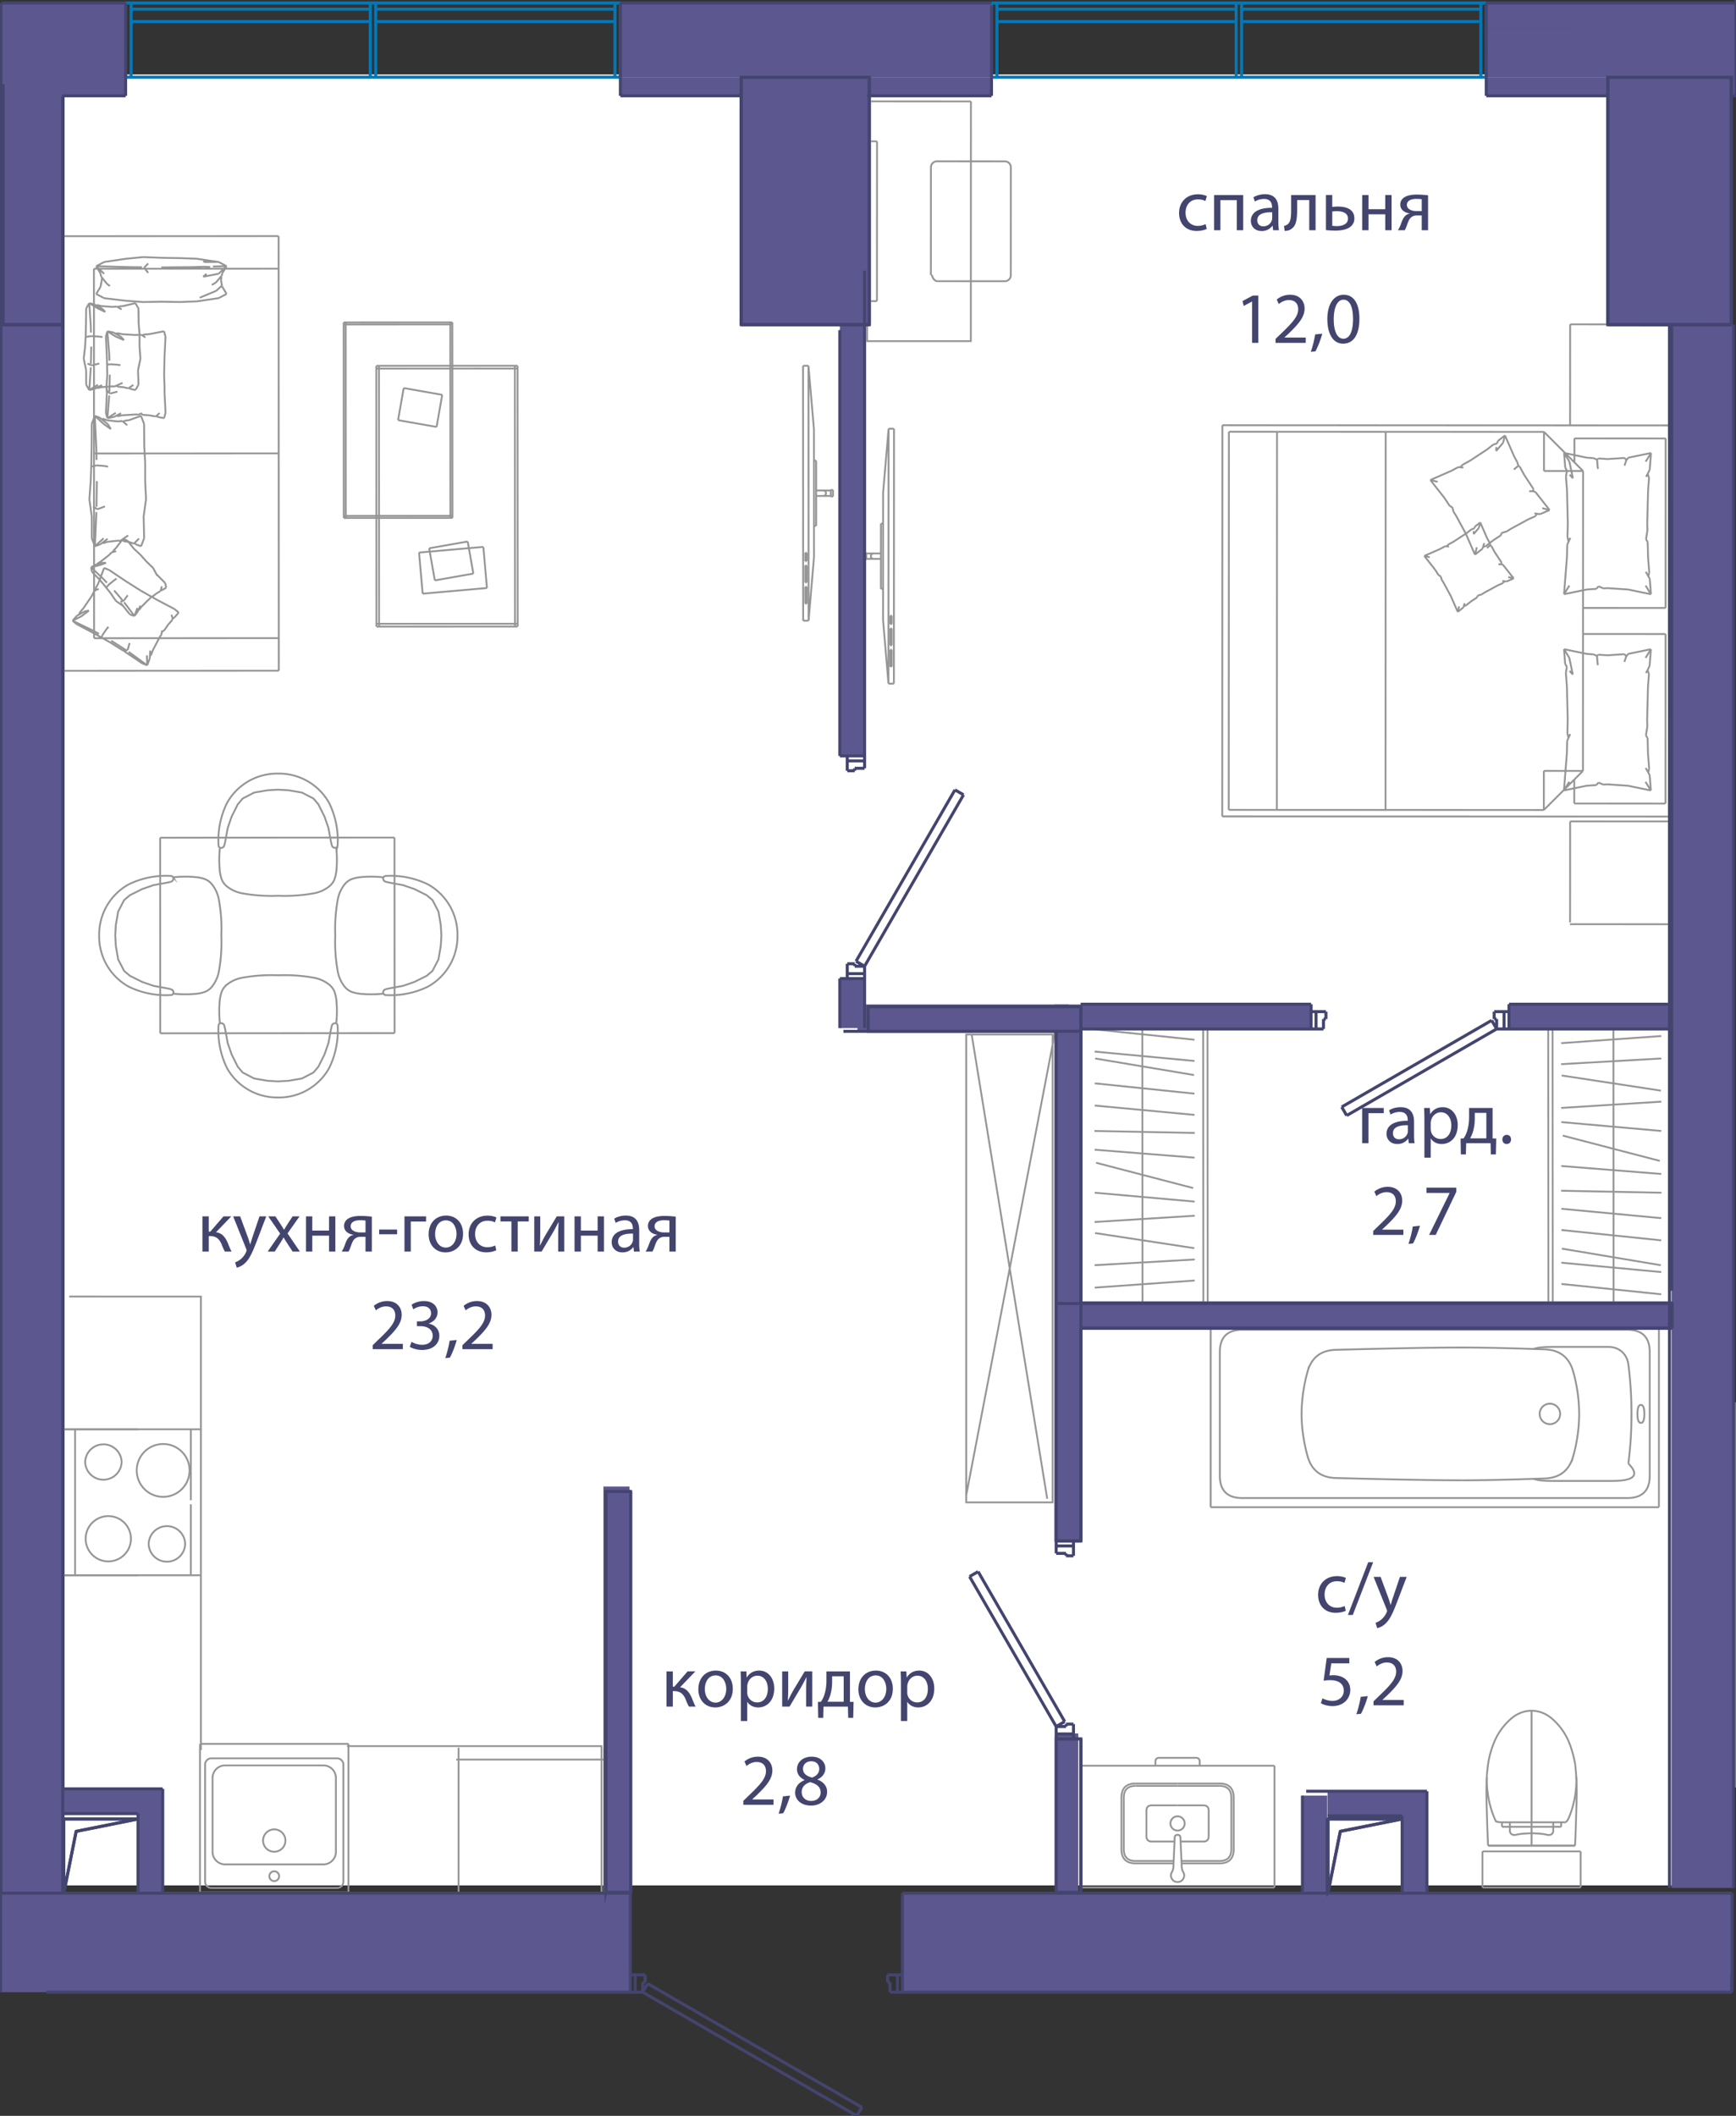 <svg version="1.1" xmlns="http://www.w3.org/2000/svg" xmlns:xlink="http://www.w3.org/1999/xlink" viewBox="0.086 0 143.056 174.346"><rect x="0.086" y="0" width="143.056" height="174.346" fill="#333333" stroke="none"/><path fill-rule="evenodd" clip-rule="evenodd" fill="#FFF" d="M5.398 6.14H137.92v149.217H5.398z"></path><path fill="none" stroke="#969595" stroke-width=".15" stroke-miterlimit="10" d="M4.119 124.487v-15.275m0 1.416v6.222m0 0v6.223m0-9.637v1.337m0 5.49v-1.337m0 5.561v-.21m0 0v-14.854m0 0v-.21m0-.001v15.275m0 12.449v-12.449M3.27 91.42V79.184m0 0V91.42m0 0V79.184m.36 11.297c0 .287.231.518.518.518M3.63 80.122v10.36m.518-10.878a.518.518 0 0 0-.518.518m.193-26.526v12.027m139.232 81.663v-31.732m-.755 34.335v-36.937m0 0h.212m-20.262 42.575h4.045m-4.045-2.975v2.975m0-2.975h4.045m4.045 2.975h-4.045m4.045-2.975v2.975m0-2.975h-4.045m-3.689-6.066c-.057.982-.024 1.905.005 2.828.029.924.053 1.848.102 2.771m0 0h7.164m0 0c.05-.923.073-1.847.102-2.77.029-.924.062-1.847 0-2.914m-7.369-.126c.087-.864.121-1.058.16-1.25.078-.391.175-.776.387-1.33m0 .001a5.191 5.191 0 0 1 1.417-2.048m0 0c1.036-.914 2.408-.914 3.443 0m0 0a5.191 5.191 0 0 1 1.418 2.048m0 0a9.29 9.29 0 0 1 .46 1.715"></path><path fill="none" stroke="#969595" stroke-width=".15" stroke-miterlimit="10" d="M129.894 145.41c.087.865.095 1.1.093 1.334a7.933 7.933 0 0 1-.093 1.145 7.878 7.878 0 0 1-.517 1.87c-.052.121-.107.24-.266.396m0 0h-.377m0 0h-.65m-.001 0h-3.575m0 0h-.65m-.001 0c-.125 0-.25 0-.496-.075m0 0a6.621 6.621 0 0 1-.113-.244 7.804 7.804 0 0 1-.555-2.024 8.296 8.296 0 0 1-.082-1.537m1.246 4.251v-.371m.651.371h-.65m.65-.371v.37m-.651-.37h.651m4.226.371v-.371m-.651.371h.651m-.651-.371v.37m.651-.37h-.65m-1.788.905c.162 0 .324.01.487.02.225.015.452.03.67.078.065.014.128.032.195.04.08.01.166.005.24-.03a.351.351 0 0 0 .195-.34v-.302m-3.575 0v.301a.351.351 0 0 0 .196.34c.074.036.159.04.24.03.066-.007.13-.025.194-.039.219-.049.446-.063.67-.077.164-.01.325-.02.488-.02m0-.535h-1.788m3.575 0h-1.787m3.581 1.559h-7.164m3.582-4.64v-.05m0 3.629v-3.579m0 3.631v-.052m0 0v.052m0-.806v.754m0-10.081v.443m0-.296v-.147m0 8.664v-8.518m0 8.867v.402m0-9.118v8.717m0-8.912v.196m0-.146v-.05m0 7.717v-7.667m0 8.181v-.514m0 .845v-.331m0 1.059v-.728m0 1.62v.109m0-1.938v1.829m0-1.939v.11m0 1.407v-1.517m0 1.939v-.422m0 .531v-.11m0 .859v-10.884m0-.001v-.202m0 0v5.287m0 0v5.601m0 0v.199m0-3.549v-2.006m.149-35.376c.554-.172 1.007-.172 2.168-.172h4.018m0 0c.87 0 1.524.572 1.64 1.433m0 0a30.49 30.49 0 0 1 .256 4.09m0 .001a30.49 30.49 0 0 1-.255 4.09m-.001 0c1.467 1.466-.77 1.433-1.64 1.433m0 0h-4.018c-1.16 0-1.614 0-2.168-.172m-19.099-5.351c0 1.111.161 2.261.482 3.45m0 0c.319 1.177 1.087 1.787 2.306 1.83m0 0c4.792.127 8.257.19 10.394.19"></path><path fill="none" stroke="#969595" stroke-width=".15" stroke-miterlimit="10" d="M120.527 121.977c1.705 0 3.99-.05 6.856-.152m0 0c1.244-.044 2.029-.667 2.354-1.87m0 .001a13.2 13.2 0 0 0 .482-3.45m0 0a13.2 13.2 0 0 0-.482-3.45m0-.001c-.325-1.202-1.11-1.824-2.354-1.869m0 0c-2.865-.101-5.15-.152-6.856-.152m0 0c-2.137 0-5.602.064-10.394.191m0 0c-1.219.043-1.987.653-2.306 1.83m0 0a13.2 13.2 0 0 0-.482 3.45m19.618.001a.844.844 0 1 1 1.688 0 .844.844 0 0 1-1.688 0zm-26.356-5.085c0-1.231.616-1.847 1.848-1.847m0 0h31.731m0 0c1.232 0 1.848.616 1.848 1.847m0 0v10.169m0 0c0 1.232-.616 1.847-1.848 1.847m0 0h-31.731m0 0c-1.232 0-1.848-.615-1.848-1.847m0 0v-10.169m-.755 12.772v-15.375m36.938 15.375H99.851m36.939-15.375v15.375m-36.938-15.375h36.937m-1.483 6.946c-.189 0-.283.247-.283.742m0 0c0 .494.094.741.283.741m0 0c.19 0 .284-.247.284-.741m0 0c0-.495-.095-.742-.284-.742m1.484 7.004v-6.262m0 0v-6.263m0 9.698v-1.345m0-5.526v1.346m0-5.598v.213m0-.001v14.95m0 0v.213m0 0v-15.375M97.123 146.96h3.453m0 0c.782 0 1.173.391 1.173 1.173m0 0v4.234m0 0c0 .782-.391 1.173-1.173 1.173m0 0h-3.123m-.33-6.384h3.453"></path><path fill="none" stroke="#969595" stroke-width=".15" stroke-miterlimit="10" d="M100.576 147.156c.651 0 .977.326.977.977m0 0v4.234m0 0c0 .652-.326.978-.977.978m0 0h-3.132m-.321-4.585h2.116m0 0c.3 0 .45.15.45.45m0 0v2.081m0 0c0 .3-.15.45-.45.45m0-.001h-1.865m-.251-4.78h-3.452m-.001 0c-.781 0-1.172.391-1.172 1.173m0 0v4.234m0 0c0 .782.391 1.173 1.173 1.173m-.001 0h3.124m-.134.713c.074-.122.116-.288.125-.5m0 0 .101-2.324m0 .001c0-.159.08-.238.237-.238m0 0c.158 0 .237.08.237.237m0 .001.102 2.323m0 0c.01.212.05.378.125.5m0 0c.11.18.112.363.009.547m0 0a.508.508 0 0 1-.473.276m0 0a.508.508 0 0 1-.472-.276m0 0a.508.508 0 0 1 .009-.547m.463-7.097h-3.452"></path><path fill="none" stroke="#969595" stroke-width=".15" stroke-miterlimit="10" d="M93.67 147.156c-.65 0-.977.326-.977.977m0 0v4.234m0 0c0 .652.326.978.978.978m-.001 0h3.132m-.265-3.095a.586.586 0 1 1 1.173 0 .586.586 0 0 1-1.173 0zm.586-1.49h-2.115m0 0c-.3 0-.45.15-.45.45m0 0v2.081m0 0c0 .3.15.45.45.45m0-.001h1.865m2.074-6.575c0-.215-.107-.322-.321-.322m0 0h-3.005m-.001 0c-.214 0-.32.107-.32.322m0 0v.33m0 0h3.647m0 0v-.33m6.163.33v10.032m-15.973-10.032h15.972m-15.972 10.032v-10.032m15.973 10.032H89.136m-51.26-11.517v12.666m12-12.666v12.521m.131-11.543H37.68m11.974 11.995v-13.106H28.681m.121-.184v12.236m0 0v-12.236m-12.235 12.236h12.235m0 0H16.567m12.235 0v-12.236m0 0v12.236m-12.235-12.236v12.236m0 0h12.235m0 0v-12.236m0 0H16.567m6.118 8.889a.921.921 0 1 0 0-1.843.921.921 0 0 0 0 1.843zm0 2.418a.403.403 0 1 0 0-.806.403.403 0 0 0 0 .807zm-5.698.05v-9.647m.518 10.166a.518.518 0 0 1-.518-.518m10.877.518h-10.36m10.878-.519a.518.518 0 0 1-.518.519m.518-10.166v9.648m-.518-10.166c.286 0 .518.232.518.518m-10.877-.518h10.36m-10.878.518c0-.286.232-.518.518-.518m.097 7.705v-6.086m1.036 7.122a1.036 1.036 0 0 1-1.036-1.036m9.129 1.036h-8.093m9.129-1.036c0 .572-.464 1.036-1.036 1.036m1.036-7.122v6.086m-1.036-7.122c.572 0 1.036.464 1.036 1.036m-9.129-1.036h8.093m-9.129 1.036c0-.572.464-1.036 1.036-1.036m-1.998-1.263v-37.37H5.79M16.64 129.8H6.274m-.001 0v-12.028m0 0h10.368m-.829 12.028H5.236m10.576 0v-5.848m0-.332v-5.848m0 0H5.236"></path><path fill="none" stroke="#969595" stroke-width=".15" stroke-miterlimit="10" d="M10.11 120.478a1.504 1.504 0 0 0-3.007 0 1.504 1.504 0 0 0 3.006 0m5.599.684a2.177 2.177 0 1 0-4.354 0 2.177 2.177 0 0 0 4.354 0m-4.832 5.63a1.865 1.865 0 1 0-3.732 0 1.865 1.865 0 1 0 3.732 0m4.469.425a1.504 1.504 0 0 0-3.007 0 1.504 1.504 0 0 0 3.007 0m-3.888-9.445h-6.22M5.236 129.8h6.221m68.252-44.557h7.119v38.55h-7.12zm.444-.027 6.23 38.282m-6.674-.294 7.341-38.282M23.06 55.267l-.016-35.813m0 0-17.906.008m0 0 .015 35.813m0 0 17.907-.008m-.002-2.686-15.22.007M23.045 22.14l-15.22.006m.013 30.442-.013-30.442M23.052 37.36l-15.22.007m6.982 13.108-.367.42m.026-.705.34.285m-1.425 1.811-.139.204m.678-.999-.309.455m-.576-2.511 1.431.754m-2.762-1.504 1.331.75m.208 3.055-.56 1.07m-.261.694-.214.568m0 0-.022-.818m.497-.444-.156.414m-.319.848-1.525-1.109m-2.71-5.25.21-.4m0-.001.476-1.262m0 0 .413.165m1.341.903-1.341-.903m-3.012 4.182.354-.406m.377.038-.73.368m.567-.652.319-.365m0 0 .678-.998m.611 3.1-.477-.267m0 0-1.699-.818m4.379 2.41-1.193-.76m-.393-.953.161-.197m-.161.197-.336.491m-1.726-1.556.616-.468m.218-1.179.224-.43M6.42 50.741l.633-.354m0 0 .06-.019m.301-.058-.361.077m-.441.247.023-.139m1.59-1.955-.186.052m-.183.11.183-.11m3.224-.192.141.108m-.984-.64.843.533m.077.058.037.014m0 0 .334.212m.718 5.569.036-.648m.988-1.651-.065.33m.902-1.21-.363.416m.377-.573-.092-.264m.092.264-.014.157m.008-.092.149-.088m-2.645 3.762.413.165m.227-.806.092-.042m-.732.683-1.342-.903m-.224-.142-1.066-.675m1.29.817-.174-.133m.319-.069-.23.084m-4.308-2.489.34.285m.001 0 1.431.755m.656.369.675.38m-.778-.437-.553-.312m2.397 1.425.138.024M8.47 52.498l.025.058m.029-.221-.054.163m-.078.001.09.027m-.502-4.063-.019.176m5.474 3.406.183-.1m-2.853 1.038-.16.57m4.209-3.078-.367.42m.026-.705.34.285m-1.425 1.811-.139.204m.678-.999-.309.455m-.576-2.511 1.431.754m-2.762-1.504 1.331.75m.208 3.055-.56 1.07m-.261.694-.214.568m0 0-.022-.818m.497-.444-.156.414m-.319.848-1.525-1.109m-2.71-5.25.21-.4m0-.001.476-1.262m0 0 .413.165m1.341.903-1.341-.903m-3.012 4.182.354-.406m.377.038-.73.368m.567-.652.319-.365m0 0 .678-.998m.611 3.1-.477-.267m0 0-1.699-.818m4.379 2.41-1.193-.76m-.393-.953.161-.197m-.161.197-.336.491m-1.726-1.556.616-.468m.218-1.179.224-.43M6.42 50.741l.633-.354m0 0 .06-.019m.301-.058-.361.077m-.441.247.023-.139m1.59-1.955-.186.052m-.183.11.183-.11m3.224-.192.141.108m-.984-.64.843.533m.077.058.037.014m0 0 .334.212m.718 5.569.036-.648m.988-1.651-.065.33m.902-1.21-.363.416m.377-.573-.092-.264m.092.264-.014.157m.008-.092.149-.088m-2.645 3.762.413.165m.227-.806.092-.042m-.732.683-1.342-.903m-.224-.142-1.066-.675m1.29.817-.174-.133m.319-.069-.23.084m-4.308-2.489.34.285m.001 0 1.431.755m.656.369.675.38m-.778-.437-.553-.312m2.397 1.425.138.024M8.47 52.498l.025.058m.029-.221-.054.163m-.078.001.09.027m-.502-4.063-.019.176m5.474 3.406.183-.1m-2.853 1.038-.16.57m7.492-31.968-1.27-.06m.001 0 .18.079m-8.337 2.967-.658-.346m2.457.558 1.419.105m0 0 1.496-.028m-2.915-.077-1.799-.212m-.195-1.491-.104.544m0 0-.359.6m10.086.343-1.799.267m0 0-1.418.052m3.875-.666-.658.347m-3.217.319-1.497-.026m5.372-.64-.36-.6m-.017-.092-.48.438m-6.113-1.947-.958-.008m0-.001-2.817-.075m0 0 .659.627m-.216.41.021.108m-.464-1.145.36.6m-.001.001.049.25m10.336-.856-1.123.032m.465.596.658-.627m-1.805.049-1.012.029m.001 0-2.556.023m4.496 1.246.484-.572m0 0 .033-.175m0 0 .359-.6m-2.213 2.601 1.357-.566m.48-.438-.087-.452m-.751.406.337-.204m.219-.72-1.27.246m0 0 .28-.24m.3-.557-.457-.026m-4.651.502-.342-.427m-3.049 1.341.234.172m-.723-.782.489.61m9.435.163.054.06m-7.929-2.298-1.799.267m3.217-.404-1.418.137m-1.799.267-.658.346m5.372-.692-1.497-.058m-3.432 1.787.06-.066m10.241-.976-.659-.345m-3.217-.317 1.419.051m-2.915-.076 1.496.025m1.419.052 1.798.265m.243 1.249-.047.242m.047-.242-.045-.047m-1.187-1.197-.28-.065m1.269.06-.99.005m-5.149.466.34-.343m4.81-.123-.1.014m1.089-.019-1.27-.06m.001 0 .18.079m-8.337 2.967-.658-.346m2.457.558 1.419.105m0 0 1.496-.028m-2.915-.077-1.799-.212m-.195-1.491-.104.544m0 0-.359.6m10.086.343-1.799.267m0 0-1.418.052m3.875-.666-.658.347m-3.217.319-1.497-.026m5.372-.64-.36-.6m-.017-.092-.48.438m-6.113-1.947-.958-.008m0-.001-2.817-.075m0 0 .659.627m-.216.41.021.108m-.464-1.145.36.6m-.001.001.049.25m10.336-.856-1.123.032m.465.596.658-.627m-1.805.049-1.012.029m.001 0-2.556.023m4.496 1.246.484-.572m0 0 .033-.175m0 0 .359-.6m-2.213 2.601 1.357-.566m.48-.438-.087-.452m-.751.406.337-.204m.219-.72-1.27.246m0 0 .28-.24m.3-.557-.457-.026m-4.651.502-.342-.427m-3.049 1.341.234.172m-.723-.782.489.61m9.435.163.054.06m-7.929-2.298-1.799.267m3.217-.404-1.418.137m-1.799.267-.658.346m5.372-.692-1.497-.058m-3.432 1.787.06-.066m10.241-.976-.659-.345m-3.217-.317 1.419.051m-2.915-.076 1.496.025m1.419.052 1.798.265m.243 1.249-.047.242m.047-.242-.045-.047m-1.187-1.197-.28-.065m1.269.06-.99.005m-5.149.466.34-.343m4.81-.123-.1.014M11.71 45.01l-.413-.148m.666-.51-.253.659m-1.718-.442-.185-.021m2.115-1.995.041 1.799m-1.251.3-.412-.048m1.622-2.051.199-1.418m-.073-1.497.073 1.497m-2.314 3.413-.904.105m-.549.197-.448.162m0 0 .72-.659m.277.3-.328.118m-.669.241.126-2.817m3.928-7.27.013 1.799m-1.605-2.059.34-.039m0 0 .997-.36m0 .001.254.658m.089 4.713v-1.493m-.075-1.421.075 1.42m-4.147-3.876.398.143m.323.515-.72-.658m.638.23.358.129m0 0 .905.104m-1.761 3.173-.013-.82m.001.001-.13-2.817m.138 7.492.03-2.12m.663-1.239.26.055m-.26-.055-.648-.055m.539-3.42.602.433m.579-.629.364-.041m0 0 .405.35m-2.273-.628.673.54m.252.408-.252-.407m-.5-.402.068-.052M8.354 44.85l.6-.452m1.038.171.657-.45m.471.68-.408-.147m.515.044.316-.322m-.316.322-.106.103m.042-.041.134.104m-3.65-2.307.004 1.799m0 0 .255.658m.615-.288.054.047M7.45 41.137l.112-1.497m-.112 1.497.197 1.418m.455-.593-.344-.232m.143-7.462-.254.659m-.012 1.798.012-1.798m-.032 3.217.02-1.419m-.02 1.419-.053 1.496m.112-1.183.083-.055m.326-.056-.326.056m2.611-3.737-.13.086m-.105 9.721.167.132M8.732 41.73l-.63.232m3.608 3.048-.413-.148m.666-.51-.253.659m-1.718-.442-.185-.021m2.115-1.995.041 1.799m-1.251.3-.412-.048m1.622-2.051.199-1.418m-.073-1.497.073 1.497m-2.314 3.413-.904.105m-.549.197-.448.162m0 0 .72-.659m.277.3-.328.118m-.669.241.126-2.817m3.928-7.27.013 1.799m-1.605-2.059.34-.039m0 0 .997-.36m0 .001.254.658m.089 4.713v-1.493m-.075-1.421.075 1.42m-4.147-3.876.398.143m.323.515-.72-.658m.638.23.358.129m0 0 .905.104m-1.761 3.173-.013-.82m.001.001-.13-2.817m.138 7.492.03-2.12m.663-1.239.26.055m-.26-.055-.648-.055m.539-3.42.602.433m.579-.629.364-.041m0 0 .405.35m-2.273-.628.673.54m.252.408-.252-.407m-.5-.402.068-.052M8.354 44.85l.6-.452m1.038.171.657-.45m.471.68-.408-.147m.515.044.316-.322m-.316.322-.106.103m.042-.041.134.104m-3.65-2.307.004 1.799m0 0 .255.658m.615-.288.054.047M7.45 41.137l.112-1.497m-.112 1.497.197 1.418m.455-.593-.344-.232m.143-7.462-.254.659m-.012 1.798.012-1.798m-.032 3.217.02-1.419m-.02 1.419-.053 1.496m.112-1.183.083-.055m.326-.056-.326.056m2.611-3.737-.13.086m-.105 9.721.167.132M8.732 41.73l-.63.232m3.144-9.822-.413-.098m.667-.34-.254.439m-1.717-.294-.185-.014m2.116-1.33.04 1.199m-1.251.2-.412-.032m1.623-1.367.198-.946m-.072-.997.072.997m-2.314 2.276-.905.07m-.549.132-.448.107m0 0 .72-.439m.278.2-.328.078m-.67.161.127-1.877m3.928-4.848.014 1.2m-1.605-1.373.34-.026m0 0 .997-.24m0 0 .254.439m.089 3.143v-.996m-.076-.948.076.948M7.44 24.98l.397.095m.323.343-.72-.438m.638.153.358.086m0 0 .905.069M7.58 27.404l-.013-.546m0 0L7.44 24.98m.135 4.995.03-1.414m.664-.826.26.037m-.26-.037-.648-.037m.539-2.28.602.289m.579-.419.364-.028m0 0 .405.233m-2.273-.418.673.36m.252.272-.252-.271m-.5-.268.068-.035m-.188 6.902.601-.302m1.038.114.657-.3m.471.453-.408-.098m.515.029.315-.215m-.315.215-.107.069m.043-.027.133.069m-3.649-1.537.004 1.199m0 0 .254.438m.616-.192.054.031m-1.126-2.422.114-.998m-.114.998.198.946m.456-.396-.345-.155m.145-4.974-.255.439m-.012 1.199.012-1.2m-.033 2.146.02-.946m-.02.946-.052.997m.112-.789.082-.037m.326-.037-.326.037m2.612-2.491-.13.057m-.106 6.481.167.088M8.27 29.954l-.63.155m3.606 2.031-.413-.098m.667-.34-.254.439m-1.717-.294-.185-.014m2.116-1.33.04 1.199m-1.251.2-.412-.032m1.623-1.367.198-.946m-.072-.997.072.997m-2.314 2.276-.905.07m-.549.132-.448.107m0 0 .72-.439m.278.2-.328.078m-.67.161.127-1.877m3.928-4.848.014 1.2m-1.605-1.373.34-.026m0 0 .997-.24m0 0 .254.439m.089 3.143v-.996m-.076-.948.076.948M7.44 24.98l.397.095m.323.343-.72-.438m.638.153.358.086m0 0 .905.069M7.58 27.404l-.013-.546m0 0L7.44 24.98m.135 4.995.03-1.414m.664-.826.26.037m-.26-.037-.648-.037m.539-2.28.602.289m.579-.419.364-.028m0 0 .405.233m-2.273-.418.673.36m.252.272-.252-.271m-.5-.268.068-.035m-.188 6.902.601-.302m1.038.114.657-.3m.471.453-.408-.098m.515.029.315-.215m-.315.215-.107.069m.043-.027.133.069m-3.649-1.537.004 1.199m0 0 .254.438m.616-.192.054.031m-1.126-2.422.114-.998m-.114.998.198.946m.456-.396-.345-.155m.145-4.974-.255.439m-.012 1.199.012-1.2m-.033 2.146.02-.946m-.02.946-.052.997m.112-.789.082-.037m.326-.037-.326.037m2.612-2.491-.13.057m-.106 6.481.167.088M8.27 29.954l-.63.155m5.966 4.349-.507-.1m.628-.339-.121.439m-2.109-.294-.227-.014m1.11.069-.505-.032m1.772-1.784.08 1.616m-.083-2.145-.034-.998m.037 1.527-.003-.53M11.27 34.15l-1.111.07m-.674.132-.55.108m-.001 0 .694-.44m.531.2-.403.078m-.822.162.156-1.878m2.871-5.021.417-.026m0 0 1.225-.24m0 0 .122.439m-.08 1.616.08-1.616m-4.794-.437.489.095m.206.344-.695-.44m.785.154.44.086m0 0 1.111.069M9.103 29.72l-.015-.545m0 0-.157-1.878m.166 4.995.037-1.414m.626-.826.252.037m-.252-.037-.606-.037m.472-2.279.68.288m.961-.419.446-.028m-2.293-.185.636.36m0 .001.044.041m.206.23-.25-.271m-.451-.256.11-.047m2.346.36-.174-.133m-.174-.1.174.1m1.735 2.669-.004.176m.027-1.172-.023.996m-.003.132v.003m.001-.001-.01.396m-4.125 3.476.578-.302m1.727 0-.293.114m1.385.152-.501-.097m.632.029.217-.215m-.217.215-.13.068m.07-.036.146.079m-4.287-.339.122.44m.748-.211.074.05m-.829-3.421-.069.998m-.046 2.144.08-1.615m0 0-.034-.53m.318.551-.232-.155m-.013-4.974-.121.439m0 0 .08 1.615m.02.738-.002.015m0 0 .019.774m-.021-.892-.016-.635m.008 2.789-.04-.264m.04.264.046.131m-.034-2.182.033-.036m.211-.038-.21.038m-.038-.067.003.103m3.052-2.528-.153.07m-.109 6.454.176.102M9.76 32.27l-.584.156m4.43 2.032-.507-.1m.628-.339-.121.439m-2.109-.294-.227-.014m1.11.069-.505-.032m1.772-1.784.08 1.616m-.083-2.145-.034-.998m.037 1.527-.003-.53M11.27 34.15l-1.111.07m-.674.132-.55.108m-.001 0 .694-.44m.531.2-.403.078m-.822.162.156-1.878m2.871-5.021.417-.026m0 0 1.225-.24m0 0 .122.439m-.08 1.616.08-1.616m-4.794-.437.489.095m.206.344-.695-.44m.785.154.44.086m0 0 1.111.069M9.103 29.72l-.015-.545m0 0-.157-1.878m.166 4.995.037-1.414m.626-.826.252.037m-.252-.037-.606-.037m.472-2.279.68.288m.961-.419.446-.028m-2.293-.185.636.36m0 .001.044.041m.206.23-.25-.271m-.451-.256.11-.047m2.346.36-.174-.133m-.174-.1.174.1m1.735 2.669-.004.176m.027-1.172-.023.996m-.003.132v.003m.001-.001-.01.396m-4.125 3.476.578-.302m1.727 0-.293.114m1.385.152-.501-.097m.632.029.217-.215m-.217.215-.13.068m.07-.036.146.079m-4.287-.339.122.44m.748-.211.074.05m-.829-3.421-.069.998m-.046 2.144.08-1.615m0 0-.034-.53m.318.551-.232-.155m-.013-4.974-.121.439m0 0 .08 1.615m.02.738-.002.015m0 0 .019.774m-.021-.892-.016-.635m.008 2.789-.04-.264m.04.264.046.131m-.034-2.182.033-.036m.211-.038-.21.038m-.038-.067.003.103m3.052-2.528-.153.07m-.109 6.454.176.102M9.76 32.27l-.584.156m4.604 16-.333.197m.258-.572.075.375m-1.328.887-.134.105m.657-.516-.3.235m.298-1.831.732.745m-.663-.613-.342-.646m-.543-.518.543.518m-.382 2.626-.588.593m-.312.41-.254.335m0 0 .246-.66m.32-.086-.186.246m-.38.5-.85-1.13m.256-5.094.567.7m-1.717.15.22-.223m0 .001.567-.746m0 0 .363.118m1.587 1.742-.496-.558m-.524-.485.524.485M7.59 46.745l.322-.19m.363.021-.684.169m.516-.305.29-.172m-.001 0 .657-.515m-.157 2.264-.281-.299m0 0-1.024-.973m2.583 2.715-.684-.81m.015-.842.186-.13m-.186.13-.434.348m-.796-1.58.548-.199m.23-.624.236-.239m0 0 .371-.096m-1.748 1.137.612-.184m.299.006-.299-.006m-.449.135.032-.067m3.311 3.982.238-.514m.904-.804-.108.21m.853-.606-.33.195m.369-.298.082-.29m-.082.29-.04.103m.017-.044.126-.04M10.8 50.639l.364.117m.324-.486.056-.014m-1.904-.737-.426-.623m1.586 1.743-.76-.945m-.4-.175.583.403m.062-.426-.283.097M7.59 46.745l.075.374m.63.643-.63-.643m1.084 1.189-.454-.546m.454.546.465.588m-.346-.484.027-.062m.176-.194-.176.194m.525-2.968-.059.114m3.156 3.689.159-.048m-2.065-.087-.326.446m3.495-1.07-.333.197m.258-.572.075.375m-1.328.887-.134.105m.657-.516-.3.235m.298-1.831.732.745m-.663-.613-.342-.646m-.543-.518.543.518m-.382 2.626-.588.593m-.312.41-.254.335m0 0 .246-.66m.32-.086-.186.246m-.38.5-.85-1.13m.256-5.094.567.7m-1.717.15.22-.223m0 .001.567-.746m0 0 .363.118m1.587 1.742-.496-.558m-.524-.485.524.485M7.59 46.745l.322-.19m.363.021-.684.169m.516-.305.29-.172m-.001 0 .657-.515m-.157 2.264-.281-.299m0 0-1.024-.973m2.583 2.715-.684-.81m.015-.842.186-.13m-.186.13-.434.348m-.796-1.58.548-.199m.23-.624.236-.239m0 0 .371-.096m-1.748 1.137.612-.184m.299.006-.299-.006m-.449.135.032-.067m3.311 3.982.238-.514m.904-.804-.108.21m.853-.606-.33.195m.369-.298.082-.29m-.082.29-.04.103m.017-.044.126-.04M10.8 50.639l.364.117m.324-.486.056-.014m-1.904-.737-.426-.623m1.586 1.743-.76-.945m-.4-.175.583.403m.062-.426-.283.097M7.59 46.745l.075.374m.63.643-.63-.643m1.084 1.189-.454-.546m.454.546.465.588m-.346-.484.027-.062m.176-.194-.176.194m.525-2.968-.059.114m3.156 3.689.159-.048m-2.065-.087-.326.446m32.231-19.127h.218m-.209 21.028h.218m-.009-21.258.01 21.488m-.228-21.258v-.23m.009 21.258v.23m.209-21.488-11.639.005m0 0v.23m.009 21.027v.23m0 .001h.218m11.203-.005h.218m-.227-21.258.01 21.028m-11.204.235 11.203-.005m-.009-21.258-11.203.005m0 0v-.23m-.209 21.257-.009-21.027m.227 21.027v.23m11.203-.234-11.203.004m-.009-21.027.01 21.027m-.01-21.027h-.218m.009 21.027h.218m5.871-24.669h.168M37.2 42.503h.168M37.36 26.56l.008 16.116m-.175-15.944v-.172m.007 15.943v.173m.16-16.116-8.953.004m0 0v.172m.007 15.771v.172m0 .001h.168m8.618-.004h.168m-.175-15.944.007 15.771m-8.618.177 8.618-.004m-.007-15.944-8.618.004m0 0v-.173m-.161 15.944-.007-15.77m.175 15.77v.172m8.618-.176-8.618.004m-.007-15.771.007 15.77m-.007-15.77h-.168m.007 15.771h.168m6.329 6.359.057-.005m-.052.058-.298-3.39m0 .001 5.298-.466m0 0 .298 3.389m0 0-5.298.466m.996-1.135.033-.006m-.026.048-.468-2.645m0-.001 3.174-.56m0 0 .468 2.645m0 0-3.174.56m.151-12.688-.035-.006m.027.047.465-2.645m0 0-3.174-.559m0 0-.465 2.646m0 0 3.174.558m31.098 2.778.003 5.372m0 0h.179m0 0-.002-5.372m0 0h-.18m.18 2.462.001.448m0 0 1.209-.001m0 0v-.448m0 0h-1.21m1.21-.044v.537m0 0h.179m0 0v-.537m-.001 0h-.179M66.262 30.14l.009 21.005m0 0h.448m0 0 .445-5.252m0 0-.004-10.502m0-.001-.45-5.25m0 0h-.448m.188 19.604-.001-1.4m0 0h.112m-.001 0 .001 1.4m0 0h-.112m0-1.75v-1.4m-.001 0h.112m0 0v1.4m0 0h-.111m-.001-1.75v-.7m0-.001h.111m.001 0v.7m0 .001h-.112m.262-16.104.009 21.005m1.226-10.28a.224.224 0 0 0 0-.447m4.913 2.726-.002 5.372m0 0h-.18m.001 0 .002-5.372m.001 0h.178m-.18 2.462v.447m0 0h-1.209m.001 0v-.448m0 0h1.208m-1.208-.045v.538m0 0h-.18m0 0v-.538m0 0h.18m2.287-10.233-.01 21.006m.001 0H73.3m0 0-.445-5.252m0-.001.004-10.502m.001 0 .45-5.25m0-.001h.447m-.187 19.605v-1.4m0 0h-.112m0 0v1.4m-.001 0h.112m.001-1.75v-1.4m0-.001h-.111m0 0v1.4m-.001.001h.112m0-1.751.001-.7m0 0h-.112m.001 0-.001.7m0 0h.112m-.261-16.104-.01 21.006m-1.227-10.28a.224.224 0 0 1 0-.448m58.462 6.636-.004 11.281m6.809-11.278-6.805-.003m6.799 13.97.006-13.967m-7.527 13.964 7.52.003m-7.519-1.973v1.97m.716-2.686-.716.716m.727-25.427-.005 11.281m-.711-11.997.716.716m-.715-2.686v1.97m7.521-1.967-7.521-.003m7.514 13.97.007-13.967m-6.811 13.964 6.805.003m-35.993 1.059-.007 15.58m0-.001 25.965.011m0 0 3.225-3.222m-.001 0 .006-12.355m-3.23 15.577.001-3.223m3.223.001-3.223-.001m3.229-12.354.005-12.356m0 0-3.222-3.224m.001 0-25.965-.011m0 0-.007 15.578m25.972-15.567-.002 3.223m3.223.001-3.223-.001m-26.5-3.772-.014 32.232m0 0 37.604.016m.014-32.232-37.604-.016m28.65.012.006-8.325m0 0 8.954.004m-8.96 49.278.006-8.325m0 0 8.954.003m-.006-32.631-8.954-.004m-7.837 10.65.616-.484m-.464-.118-.152.602m2.624-1.912.292-.191m-1.427.933.65-.424m-3.711-1.639.814 1.498m0 0 .758 1.735m2.916-2.103 1.497-.814m.956-.418.78-.34m0 0-.603-.152m-1.133.91.57-.25m1.166-.508-1.17-1.49m-6.357-2.047-.562.306m-.001 0-1.734.758m0 0 .602.151m1.315 2.48.186.284m-2.103-2.915 1.17 1.489m-.001-.001.43.659m4.549-5.822-.594.466m.442.136.152-.602m-.954.749-.535.42m0 0-1.426.934m3.934.112-.26-.48m-.001-.001-.758-1.734m2.347 4.416-.775-1.184m.934 1.427-.194-.066m-1.449-1.898-.125.117m.125-.117.24-.187m0 0-.084-.293m-1.171-1.613-.578.682m-2.185.819-.602.327m.086.22-.42-.039m3.121-1.328.021-.328m.059-.291-.304.085m-2.563 1.681-.157.198m3.08-2.162-.056.198m-3.695 5.246.114.396m-.317-.484.203.088m6.968.548.272.03m-.467-.072.195.042m-.113.199.113-.2m-2.917 1.587.445-.133m-.485.318.04-.185m-1.3 1.089.61-.48m-.873.686.056-.162m0 0 .088-.303m-.088.303.207-.044m3.941-4.717-.035.177m-1.101-2.026.361.665m-.469-.724.108.06m.791 2.031.31-.006m-4.785 5.23.616-.484m-.464-.118-.152.602m2.624-1.912.292-.191m-1.427.933.65-.424m-3.711-1.639.814 1.498m0 0 .758 1.735m2.916-2.103 1.497-.814m.956-.418.78-.34m0 0-.603-.152m-1.133.91.57-.25m1.166-.508-1.17-1.49m-6.357-2.047-.562.306m-.001 0-1.734.758m0 0 .602.151m1.315 2.48.186.284m-2.103-2.915 1.17 1.489m-.001-.001.43.659m4.549-5.822-.594.466m.442.136.152-.602m-.954.749-.535.42m0 0-1.426.934m3.934.112-.26-.48m-.001-.001-.758-1.734m2.347 4.416-.775-1.184m.934 1.427-.194-.066m-1.449-1.898-.125.117m.125-.117.24-.187m0 0-.084-.293m-1.171-1.613-.578.682m-2.185.819-.602.327m.086.22-.42-.039m3.121-1.328.021-.328m.059-.291-.304.085m-2.563 1.681-.157.198m3.08-2.162-.056.198m-3.695 5.246.114.396m-.317-.484.203.088m6.968.548.272.03m-.467-.072.195.042m-.113.199.113-.2m-2.917 1.587.445-.133m-.485.318.04-.185m-1.3 1.089.61-.48m-.873.686.056-.162m0 0 .088-.303m-.088.303.207-.044m3.941-4.717-.035.177m-1.101-2.026.361.665m-.469-.724.108.06m.791 2.031.31-.006m-6.206 9.946.462-.363m-.348-.089-.114.452m1.968-1.435.219-.143m-1.07.701.487-.319m-2.784-1.229.611 1.124m0 0 .569 1.3m2.187-1.577 1.123-.61m.716-.313.585-.256m0 .001-.452-.114m-.849.682.427-.187m.874-.381-.877-1.118m-4.768-1.535-.421.23m0-.001-1.301.569m0 0 .451.113m.986 1.86.14.213m-1.577-2.186.876 1.116m0 0 .324.494m3.411-4.367-.446.35m.332.102.114-.452m-.715.562-.402.315m0 0-1.07.7m2.951.085-.196-.36m0 0-.568-1.302m1.76 3.312-.581-.887m.7 1.069-.146-.049m-1.086-1.423-.094.087m.094-.087.18-.141m0 0-.063-.22m-.878-1.209-.434.511m-1.639.614-.451.246m.064.165-.315-.03m2.341-.995.016-.246m.044-.218-.228.063m-1.922 1.26-.118.15m2.311-1.622-.043.149m-2.771 3.933.085.298m-.237-.363.152.066m5.226.411.204.023m-.35-.055.146.032m-.085.148.085-.148m-2.187 1.189.333-.1m-.364.239.03-.139m-.974.817.457-.36m-.655.515.042-.122m0 0 .066-.227m-.066.227.155-.033m2.956-3.538-.027.133m-.825-1.519.271.499m-.352-.544.08.045m.594 1.523.232-.004m-3.588 3.923.462-.363m-.348-.089-.114.452m1.968-1.435.219-.143m-1.07.701.487-.319m-2.784-1.229.611 1.124m0 0 .569 1.3m2.187-1.577 1.123-.61m.716-.313.585-.256m0 .001-.452-.114m-.849.682.427-.187m.874-.381-.877-1.118m-4.768-1.535-.421.23m0-.001-1.301.569m0 0 .451.113m.986 1.86.14.213m-1.577-2.186.876 1.116m0 0 .324.494m3.411-4.367-.446.35m.332.102.114-.452m-.715.562-.402.315m0 0-1.07.7m2.951.085-.196-.36m0 0-.568-1.302m1.76 3.312-.581-.887m.7 1.069-.146-.049m-1.086-1.423-.094.087m.094-.087.18-.141m0 0-.063-.22m-.878-1.209-.434.511m-1.639.614-.451.246m.064.165-.315-.03m2.341-.995.016-.246m.044-.218-.228.063m-1.922 1.26-.118.15m2.311-1.622-.043.149m-2.771 3.933.085.298m-.237-.363.152.066m5.226.411.204.023m-.35-.055.146.032m-.085.148.085-.148m-2.187 1.189.333-.1m-.364.239.03-.139m-.974.817.457-.36m-.655.515.042-.122m0 0 .066-.227m-.066.227.155-.033m2.956-3.538-.027.133m-.825-1.519.271.499m-.352-.544.08.045m.594 1.523.232-.004m12.334 2.472-.098-1.263m-.34.549.438.714m-.292-5.255-.014-.565m.068 2.768-.03-1.26m-3.313 3.808 1.704.114m0 0 1.877.39m-.306-5.82.07-2.768m.134-1.68.107-1.371m0 0-.439.713m.198 2.338.08-1.003m.161-2.048-1.878.388m-5.022 7.158-.027 1.039m0-.001-.24 3.052m0 0 .439-.713m2.803.235.34-.023m-3.582.501 1.878-.388m0 0 .786-.052m-2.659-11.199.095 1.217m.343-.504-.438-.713m.152 1.955.086 1.096m0 0 .068 2.768m2.117-5.393-.546-.037m0 0-1.877-.39m4.995.411-1.414.093m1.704-.112-.157.216m-2.373.437.036.272m-.036-.272-.037-.49m0-.001-.295-.127m-1.985.287.288 1.376m-.42 3.73-.028 1.112m.233.064-.249.554m.464-5.46-.27-.304m-.22-.325-.084.495m.126 4.976.089.384m-.272-6.098.141.243m2.602 9.529.399.172m-.578.038.18-.21m4.049-9.261.166-.354m-.302.591.136-.237m.113.323-.113-.323m-.137 5.391.114-.731m.023.943-.137-.212m.266 2.721-.098-1.25m.14 1.789-.11-.212m-.001 0-.214-.376m.214.376.069-.327m-2.022-9.43.133.197m-2.303-.154.756.05m-.863.05.107-.1m2.149.591.154-.437m2.029 11.035-.098-1.263m-.34.549.438.714m-.292-5.255-.014-.565m.068 2.768-.03-1.26m-3.313 3.808 1.704.114m0 0 1.877.39m-.306-5.82.07-2.768m.134-1.68.107-1.371m0 0-.439.713m.198 2.338.08-1.003m.161-2.048-1.878.388m-5.022 7.158-.027 1.039m0-.001-.24 3.052m0 0 .439-.713m2.803.235.34-.023m-3.582.501 1.878-.388m0 0 .786-.052m-2.659-11.199.095 1.217m.343-.504-.438-.713m.152 1.955.086 1.096m0 0 .068 2.768m2.117-5.393-.546-.037m0 0-1.877-.39m4.995.411-1.414.093m1.704-.112-.157.216m-2.373.437.036.272m-.036-.272-.037-.49m0-.001-.295-.127m-1.985.287.288 1.376m-.42 3.73-.028 1.112m.233.064-.249.554m.464-5.46-.27-.304m-.22-.325-.084.495m.126 4.976.089.384m-.272-6.098.141.243m2.602 9.529.399.172m-.578.038.18-.21m4.049-9.261.166-.354m-.302.591.136-.237m.113.323-.113-.323m-.137 5.391.114-.731m.023.943-.137-.212m.266 2.721-.098-1.25m.14 1.789-.11-.212m-.001 0-.214-.376m.214.376.069-.327m-2.022-9.43.133.197m-2.303-.154.756.05m-.863.05.107-.1m2.149.591.154-.437m2.022 27.204-.098-1.263m-.34.549.438.714m-.292-5.254-.014-.566m.068 2.768-.03-1.26m-3.313 3.808 1.704.114m0 0 1.877.39m-.306-5.82.07-2.768m.133-1.68.108-1.372m0 0-.439.713m.199 2.339.079-1.003m.161-2.049-1.878.388m-5.022 7.158-.026 1.04m0 0-.241 3.05m0 0 .44-.713m2.802.235.34-.022m-3.582.5 1.878-.388m-.001 0 .787-.052m-2.659-11.199.095 1.217m.343-.503-.438-.714m.152 1.955.086 1.097m0 0 .068 2.768m2.118-5.393-.547-.037m0 0-1.877-.39m4.995.411-1.414.093m1.703-.113-.156.217m-2.373.437.036.272m-.036-.272-.037-.491m0 0-.294-.127m-1.986.287.288 1.375m-.42 3.731-.028 1.112m.233.064-.249.554m.464-5.461-.27-.303m-.22-.325-.084.494m.126 4.977.09.384m-.273-6.099.141.244m2.602 9.528.399.172m-.578.038.18-.21m4.049-9.26.166-.354m-.302.591.136-.237m.113.323-.113-.323m-.137 5.39.114-.73m.023.942-.137-.212m.266 2.722-.098-1.25m.14 1.788-.11-.212m-.001 0-.214-.375m.214.375.069-.326m-2.022-9.43.133.197m-2.303-.155.756.05m-.863.051.107-.1m2.149.591.154-.437m2.029 11.035-.098-1.263m-.34.549.438.714m-.292-5.254-.014-.566m.068 2.768-.03-1.26m-3.313 3.808 1.704.114m0 0 1.877.39m-.306-5.82.07-2.768m.133-1.68.108-1.372m0 0-.439.713m.199 2.339.079-1.003m.161-2.049-1.878.388m-5.022 7.158-.026 1.04m0 0-.241 3.05m0 0 .44-.713m2.802.235.34-.022m-3.582.5 1.878-.388m-.001 0 .787-.052m-2.659-11.199.095 1.217m.343-.503-.438-.714m.152 1.955.086 1.097m0 0 .068 2.768m2.118-5.393-.547-.037m0 0-1.877-.39m4.995.411-1.414.093m1.703-.113-.156.217m-2.373.437.036.272m-.036-.272-.037-.491m0 0-.294-.127m-1.986.287.288 1.375m-.42 3.731-.028 1.112m.233.064-.249.554m.464-5.461-.27-.303m-.22-.325-.084.494m.126 4.977.09.384m-.273-6.099.141.244m2.602 9.528.399.172m-.578.038.18-.21m4.049-9.26.166-.354m-.302.591.136-.237m.113.323-.113-.323m-.137 5.39.114-.73m.023.942-.137-.212m.266 2.722-.098-1.25m.14 1.788-.11-.212m-.001 0-.214-.375m.214.375.069-.326m-2.022-9.43.133.197m-2.303-.155.756.05m-.863.051.107-.1m2.149.591.154-.437m4.312 22.057-8.954-.004m-15.182-40.571-.013 31.158m0 0-8.954-.004m0 0 .014-31.158m0 0 8.953.004M77.29 23.17l5.597.002m.494-.494.004-8.888m-.493-.494-5.597-.003m-.494.494-.004 8.888m6.584.003a.494.494 0 0 1-.494.494m.005-9.876c.272 0 .493.22.493.494m-6.584-.003c0-.273.221-.494.494-.494m-.005 9.877c-.192-.035-.377-.272-.411-.53m3.216-14.284-8.23-.003"></path><path fill="none" stroke="#969595" stroke-width=".15" stroke-miterlimit="10" d="m80.095 8.356-.008 19.753H71.54V8.353m.318 16.46h.494m.006-13.168h-.494m.488 13.168.006-13.168m-.006 13.168.006-13.168m0 0h-.494m-.006 13.168h.494m27.778 83.672-.522.005m0 0-.004-8.953M88.847 82.89l10.744-.005m.017 25.605-10.744.005m10.727-25.61.017 25.605m-.375-25.605.017 25.605m-5.031-25.603.017 25.606m4.247-19.91-8.154-1.366m8.19 2.899-8.224-.851m8.229 2.603-8.232-.773m8.191-6.957-8.154-1.366m8.19 2.9-8.224-.852m8.229 2.603-8.232-.773m8.25 6.704-8.267-.164m8.255 2.2-8.242-.656m8.122 3.161-8-2.084m8.119 3.199-8.236-.732m8.244 1.898-8.252.517m8.214 2.155-8.174-1.246m8.215 2.179-8.254.47m8.251 1.262-8.247.587m9.301-23.215-10.744.004m38.297.095.523-.006m0 0 .003 8.954m10.757 16.647-10.744.005m-.016-25.606 10.744-.004m-10.728 25.61-.016-25.606m.375 25.606-.017-25.606m5.03 25.603-.016-25.605m-4.248 19.91 8.155 1.366m-8.191-2.9 8.225.852m-8.23-2.603 8.233.773m-8.192 6.956 8.155 1.366m-8.191-2.899 8.225.851m-8.23-2.603 8.233.773m-8.25-6.703 8.266.164m-8.255-2.201 8.242.656m-8.122-3.161 8.001 2.084m-8.119-3.198 8.236.731m-8.245-1.897 8.252-.518m-8.214-2.155 8.174 1.247m-8.215-2.18 8.255-.469m-8.252-1.262 8.247-.588m-9.301 23.216 10.744-.005M14.345 72.275a.39.39 0 0 0 .01.016m-.01-.016a.652.652 0 0 0-.012-.02m0 0a.11.11 0 0 0-.023-.027m0 0a.235.235 0 0 0-.086-.041m0 0a.48.48 0 0 0-.106-.012m0 0a6.964 6.964 0 0 0-3.446.707m0 0a4.725 4.725 0 0 0-2.414 4.204m0 0v.002m0 0a4.725 4.725 0 0 0 2.417 4.202m0 0a6.963 6.963 0 0 0 3.447.704m0 0a.474.474 0 0 0 .107-.012m0 0a.235.235 0 0 0 .085-.042m0 0a.114.114 0 0 0 .023-.027m0 0 .012-.02m.011-.015a.332.332 0 0 0-.01.016m.01-.016c.59.064 1.185.071 1.776.02m0 .001c.296-.018.587-.078.865-.18M17 81.72a1.43 1.43 0 0 0 .565-.435m0 0a2.81 2.81 0 0 0 .549-1.195m0 0c.184-.99.254-2 .211-3.007m0 0v-.001m0 0a13.359 13.359 0 0 0-.214-3.007m0 0a2.81 2.81 0 0 0-.55-1.195m.001 0a1.438 1.438 0 0 0-.565-.433m0 0a3.042 3.042 0 0 0-.865-.179m0 0a9.216 9.216 0 0 0-1.777.023m-.206.373-.363.079-1.043.19-.942.326-1.012.506-.476.404-.491.948-.19 1.1-.05.869m4.571 4.419-.364-.079-1.042-.19-.942-.325-1.013-.504-.477-.403-.491-.948-.191-1.1-.051-.869m4.571 4.418.105.045.082.077.043.12-.002.078-.022.052"></path><path fill="none" stroke="#969595" stroke-width=".15" stroke-miterlimit="10" d="m14.149 72.664.105-.045.083-.078.042-.12-.002-.078-.022-.052m17.34-.016a.388.388 0 0 1-.01.016m.01-.016a.652.652 0 0 1 .012-.02m0 0a.11.11 0 0 1 .024-.027m0 0a.235.235 0 0 1 .085-.041m0 0a.48.48 0 0 1 .107-.012m0 0a6.964 6.964 0 0 1 3.446.707m0 0a4.725 4.725 0 0 1 2.414 4.204m0 0v.002m0 0a4.725 4.725 0 0 1-2.418 4.202m0 0a6.963 6.963 0 0 1-3.446.704m0 0a.474.474 0 0 1-.107-.012m0 0a.235.235 0 0 1-.085-.042m0 0a.114.114 0 0 1-.024-.027m0 0a1.053 1.053 0 0 1-.012-.02m-.01-.015a.33.33 0 0 1 .01.016m-.01-.016a9.208 9.208 0 0 1-1.777.02m0 .001a3.042 3.042 0 0 1-.864-.18m0 .001a1.439 1.439 0 0 1-.565-.435m0 0a2.81 2.81 0 0 1-.548-1.195m0 0c-.184-.99-.255-2-.212-3.007m0 0v-.001m0 0c-.042-1.007.03-2.016.214-3.007m.001 0a2.81 2.81 0 0 1 .549-1.195m0 0c.149-.19.343-.338.565-.433m0 0a3.01 3.01 0 0 1 .864-.179m0 0a9.216 9.216 0 0 1 1.777.023m.207.373.363.079 1.043.19.941.326 1.012.506.477.404.49.948.19 1.1.05.869m-4.57 4.419.363-.079 1.043-.19.942-.325 1.013-.504.476-.403.492-.948.19-1.1.052-.869m-4.571 4.418-.106.045-.082.077-.042.12.002.078.021.052m.211-9.213-.106-.045-.082-.078-.042-.12.002-.078.022-.052M27.81 84.343a.384.384 0 0 1-.016-.01m.016.01a.654.654 0 0 1 .02.012m0 0a.11.11 0 0 1 .027.024m0 0c.02.025.033.054.041.085m0 0a.48.48 0 0 1 .013.107m-.001-.001a6.964 6.964 0 0 1-.706 3.447m0 0a4.725 4.725 0 0 1-4.205 2.414M23 90.43h-.002m0 0a4.725 4.725 0 0 1-4.203-2.417m0 0a6.963 6.963 0 0 1-.704-3.446m0 0c0-.036.005-.072.013-.107m0 0a.236.236 0 0 1 .041-.085m0 0a.114.114 0 0 1 .027-.024m0 0a1.02 1.02 0 0 1 .02-.012m.016-.01a.335.335 0 0 1-.016.01m.016-.01a9.208 9.208 0 0 1-.021-1.777m0 0a3.01 3.01 0 0 1 .179-.864m0 0c.095-.222.244-.416.434-.565m0 0a2.81 2.81 0 0 1 1.195-.548m0 0c.991-.184 2-.255 3.007-.212m0 0h.002m0 0c1.007-.042 2.015.03 3.006.214m0 0a2.81 2.81 0 0 1 1.195.55m0 0c.19.149.339.343.434.565m0 0c.1.278.16.569.178.864m0 0c.05.592.042 1.187-.023 1.777m-.373.207-.079.363-.19 1.042-.326.942-.506 1.012-.403.477-.948.49-1.1.19-.87.05m-4.419-4.57.08.363.189 1.043.325.942.505 1.013.403.476.948.492 1.099.19.87.052m-4.419-4.571-.044-.106-.078-.082-.12-.043-.078.002-.052.022m9.213.211.045-.106.078-.082.12-.043.078.002.052.022m.016-14.503a.384.384 0 0 0-.016.01m.016-.01a.654.654 0 0 0 .02-.012m0 0a.11.11 0 0 0 .027-.024m0 0a.236.236 0 0 0 .041-.085m0 .001a.48.48 0 0 0 .013-.108m-.001 0a6.964 6.964 0 0 0-.706-3.445m0 0a4.725 4.725 0 0 0-4.205-2.414m.001 0h-.002m0 0a4.725 4.725 0 0 0-4.203 2.417m0 0a6.963 6.963 0 0 0-.704 3.447m0 0c0 .036.005.071.013.106m0 0c.008.031.022.06.041.086m0 0a.118.118 0 0 0 .027.023m0 0 .02.012m.016.01a.335.335 0 0 0-.016-.01m.016.01a9.208 9.208 0 0 0-.021 1.777m0 0c.017.295.077.587.179.864m0 0c.095.222.244.416.434.565m0 0c.35.275.759.463 1.195.549m0 0c.991.183 2 .254 3.007.211m0 0h.002m0 0c1.007.042 2.015-.03 3.006-.214m0 0a2.81 2.81 0 0 0 1.195-.55m0 .001c.19-.15.339-.344.434-.566m0 0c.1-.278.16-.569.178-.864m0 0a9.216 9.216 0 0 0-.023-1.777m-.373-.206-.079-.363-.19-1.043-.326-.942-.506-1.012-.403-.477-.948-.49-1.1-.19-.87-.05m-4.419 4.57.08-.363.189-1.043.325-.942.505-1.012.403-.477.948-.492 1.099-.19.87-.052m-4.419 4.571-.044.106-.078.082-.12.043-.078-.002-.052-.022m9.213-.21.045.105.078.082.12.043.078-.002.052-.022M13.29 85.143l-.006-16.116M32.6 85.13l-19.31.013m19.304-16.128L32.6 85.13M13.284 69.027l19.31-.012m-19.31.012 19.31-.012m0 0L32.6 85.13m0 0-19.31.013m0 0-.006-16.116"></path><path fill="none" stroke="#0378B7" stroke-width=".25" stroke-miterlimit="10" d="M82.239 1.777h19.713m0 0V.757m0 .001H82.239m0 0v1.02m-71.352-.001H30.6m0 0V.757m0 .001H10.887m0 0v1.02m20.162-.001h19.713m0 0V.757m0 .001H31.05m-.001 0v1.02m71.351-.001h19.714m0 0V.757m0 .001H102.4m0 0v1.02m-.448 4.586H82.239M101.952.248H82.239m39.875 6.116h.448m0 0V.248m0 0h-.448m0 0v6.116m-40.324 0h.449m0 0V.248m0 0h-.449m0 0v6.116M143.142.248v6.116m-112.542 0H10.887M30.6.248H10.887m39.875 6.116h.449m-.001 0V.248m0 0h-.448m0 0v6.116m-40.324 0h.449m0 0V.248m0 0h-.449m0 0v6.116m40.324 0H31.05M50.762.248H31.05m-.45 6.116h.449m0 0V.248m0 0H30.6m0 0v6.116m91.514 0H102.4M122.114.248H102.4m-.448 6.116h.448m0 0V.248m0 0h-.448m0 0v6.116"></path><path fill-rule="evenodd" clip-rule="evenodd" fill="#5D5790" d="M71.724 26.75V6.364H61.16V26.75h10.565zm71.022 0V6.364h-10.174V26.75h10.174zm-142.583 0H5.26V6.364H.347V26.75H.163zm142.781 128.803V26.758h-5.097v128.795h5.097z"></path><path fill-rule="evenodd" clip-rule="evenodd" fill="#5D5790" d="M142.944 155.553V26.758h-5.097v128.795h5.097zm-129.448.445v-8.596h-2.038v8.596h2.038zm-8.154-6.558h6.116v-2.038H3.303v2.039h2.039z"></path><path fill-rule="evenodd" clip-rule="evenodd" fill="#5D5790" d="M5.26 155.998V26.758H.163v129.24H5.26z"></path><path fill-rule="evenodd" clip-rule="evenodd" fill="#5D5790" d="M5.26 155.998V26.758H.163v129.24H5.26zm78.757 8.155h58.807v-8.155H74.451v8.155h9.566z"></path><path fill-rule="evenodd" clip-rule="evenodd" fill="#5D5790" d="M.125 164.153h51.901v-8.155H.125v8.155zm115.506-14.517h2.039v-2.038h-8.185v2.038h6.146zm0 6.362h2.039v-6.362h-2.039v6.362zm-8.217 0h2.038v-8.042h-2.038v8.042zM.225 7.939h.122V6.364H.225m10.213 1.019V6.364H3.303v1.464h7.135zm40.772.506h9.884V6.364H51.21v1.525zm30.58 0V6.364H71.529v1.525H81.79zm40.772-.074h10.14V6.364h-10.14v1.45zm20.58 0V6.364h-.266v1.45h.266zm-5.287 74.931h-13.419v2.039h13.419v-2.04zm-29.728 0h-18.99v2.039h18.99v-2.04zm-36.998 1.966h.204v-4.077h-2.039v4.077h1.835zm-.502-22.425h.706V22.303h-2.039v39.984h1.332zm-70.402-60H.086h10.352V.248H.225M51.21 2.287h30.58V.248H51.21v2.039zm78.488 0h13.444V.248h-20.58v2.039h7.136z"></path><path fill-rule="evenodd" clip-rule="evenodd" fill="#5D5790" d="M81.79 6.364V4.325H51.21v2.039h30.58zm61.352 0V4.325h-20.58v2.039h20.58z"></path><path fill-rule="evenodd" clip-rule="evenodd" fill="#5D5790" d="M81.79 6.364V4.325H51.21v2.039h30.58zm61.352 0V4.325h-20.58v2.039h20.58zM.225 7.214h10.213V2.287H.225M81.79 4.325V2.287H51.21v2.038h30.58zm53.514 0h7.838V2.287h-20.58v2.038h12.742zM49.811 122.488h2.152v33.848h-2.152zm37.369 20.348h1.762v13.5H87.18zm-.195-60.066h2.152v44.218h-2.152z"></path><path fill-rule="evenodd" clip-rule="evenodd" fill="#5D5790" d="M88.942 107.227h49.108v2.152H88.942zM70.746 82.77h17.413v2.153H70.746z"></path><path fill="none" stroke="#43456F" stroke-width=".25" stroke-miterlimit="10" d="M71.724 6.364V26.75m0 0H61.16m-.001 0V6.364m-.065 0h10.435"></path><path fill-rule="evenodd" clip-rule="evenodd" fill="none" stroke="#43456F" stroke-width=".25" stroke-miterlimit="10" d="M71.724 26.75V6.364H61.16V26.75h10.565z"></path><path fill="none" stroke="#43456F" stroke-width=".25" stroke-miterlimit="10" d="M71.529 6.364H61.094m.065 0V26.75m0 0h10.565m0 0V6.364m71.022 0V26.75m0 0h-10.174m0 0V6.364m.13 0h10.174"></path><path fill-rule="evenodd" clip-rule="evenodd" fill="none" stroke="#43456F" stroke-width=".25" stroke-miterlimit="10" d="M142.746 26.75V6.364h-10.174V26.75h10.174z"></path><path fill="none" stroke="#43456F" stroke-width=".25" stroke-miterlimit="10" d="M142.876 6.364h-10.174m-.13 0V26.75m0 0h10.174m0 0V6.364M5.26 26.75H.347"></path><path fill-rule="evenodd" clip-rule="evenodd" fill="none" stroke="#43456F" stroke-width=".25" stroke-miterlimit="10" d="M.347 6.926V26.75H.163 5.26V7.966"></path><path fill="none" stroke="#43456F" stroke-width=".25" stroke-miterlimit="10" d="M.347 26.75H5.26m0 0V7.966m137.684 147.587V26.758m-5.283 128.795V26.758m2.739 0h-5.096m2.543 0v79.6M.163.22v155.778m2.408 0h.732m1.957 0V26.758m0 0H.163m3.752 137.395H6.36m45.666-1.427v-6.728m0 0H.125m0 0v8.155m114.487 0h28.212m0-1.427v-6.728m0 0h-37.08m3.741 0H74.451m0 0v6.728m49.335 1.427h-8.155m-63.605 0h-2.038m26.502 0h-2.04M122.562 4.325v2.039m20.58 0V0M51.21 4.325v2.039m30.58 0V.444m-71.352 5.92V4.325m3.058 151.673v-8.596m-2.038 2.038v6.558m-6.256-6.558h.14m8.154-2.038H5.202m104.283 2.234h.03m8.155-2.038h-9.946m7.907 2.038v6.362m0 0h2.039m0 0v-8.4m-10.256.358v8.042m2.038 0v-6.119M69.294 27.205v35.082m0 0h.612m1.427 0V22.303m.391 4.455h-1.596m-.834 53.877v4.077m2.039 0v-4.077m-1.427 0h-.612m1.406 93.711.408-.706m0 0-17.655-10.193m0 0-.407.706m0 0L70.7 174.346m-18.266-11.62v1.427m0 0h.612m0 0v-.816m0 0h.203m.001 0v-.611m0 0h-.816m21.609 0h-.815m0 0v.611m0 0h.204m0 0v.816m0 0h.611m0 0v-1.427m-21.609 0h-.408m0 0v1.427m0 0h.408m0 0v-1.427m21.609 0v1.427m0 0h.408m0 0v-1.427m0 0h-.408m68.749 1.427v-1.427m.032 0v1.427m-.032-1.427v1.427M89.137 82.746h18.99m0 0v.611m0 1.428h-18.99m35.299-2.039h13.419m0 2.039h-13.419m0-1.428v-.611m-13.377 9.174-.408-.707m-.001 0 12.36-7.135m0 0 .407.707m0 0-12.358 7.135m12.97-8.563v1.428m0 0h-.612m0 0v-.816m0 .001h-.204m0 0v-.613m0 0h.816m-15.494 0h.816m-.001 0v.612m0 .001h-.203m0 0v.815m0 0h-.612m0 0v-1.428m15.494 0h.407m0 0v1.428m0 0h-.407m0 0v-1.428m-15.494 0v1.428m0 0h-.408m0 0v-1.428m0 0h.408M79.487 65.492l-.706-.408m0 0-8.154 14.124m0 0 .706.407m0 0 8.154-14.123m-9.581 14.735h1.427m0 0v-.612m0 0h-.816m0 0v-.203m0 0h-.611m0 0v.815m0-17.532v.815m0 0h.611m0 0v-.203m0 0h.816m0 0v-.612m0 0h-1.427m0 17.532v.408m0 0h1.427m0 0v-.408m0 0h-1.427m0-17.532h1.427m0 0v-.408m0 0h-1.427m0 0v.408"></path><path fill-rule="evenodd" clip-rule="evenodd" fill="none" stroke="#43456F" stroke-width=".25" stroke-miterlimit="10" d="m5.342 155.998 1.02-5.096 5.096-1.02H5.342v6.116zm104.173 0 1.02-5.096 5.096-1.02h-6.116v6.116zm6.116-6.362h-6.116"></path><path fill="none" stroke="#43456F" stroke-width=".25" stroke-miterlimit="10" d="M11.458 149.883H5.342m0 0v6.115m0 0 1.02-5.096m-.001 0 5.097-1.02m104.173.001h-6.116m0 0v6.115m0 0 1.02-5.096m0 0 5.096-1.02m-104.173-.442H5.342m110.289.196h-6.116m-80.933 14.517h-15.29m.001 0H6.36m43.628 0h-6.116m70.74 0H76.49m-32.618 0h-15.29M5.202 7.893h5.236m-10.13 0H.4m10.038 0V6.364M51.21 7.893h9.884M51.21 6.364v1.529m20.319 0H81.79m0 0V6.364m40.772 1.529h10.14m-10.14-1.529v1.529m20.314 0h.266m0 0V6.364M122.562.248v4.077M81.79.248H51.21m0 0v4.077M10.438.248H.225m10.213 4.077V.248m112.124 0h20.58"></path><path fill-rule="evenodd" clip-rule="evenodd" fill="none" stroke="#43456F" stroke-width=".25" stroke-miterlimit="10" d="M89.158 155.924v-12.64h-2.039v12.64h2.039zm-.612-28.948h.612v-19.57h-2.039v19.57h1.427zm-38.53 28.948h2.039V122.9h-2.039v33.025zm39.142-48.519V84.98h-2.039v22.425h2.039zm48.722 2.039v-2.039H89.159v2.039h48.723zM79.78 84.98h9.378v-2.038H71.626v2.038h8.154z"></path><path fill="none" stroke="#43456F" stroke-width=".25" stroke-miterlimit="10" d="m87.12 142.266-7.136-12.359m7.841 11.951-.706.408M80.69 129.5l7.135 12.358m-7.841-11.951.706-.408m7.856 12.563v.815m-.611-.815h.611m-.611.204v-.204m-.815.204h.815m-.815.611v-.611m1.426.611H87.12m0-15.493h1.426m-1.426.611v-.611m.815.611h-.816m.816.205v-.205m.611.205h-.611m.611-.816v.815m-1.426 14.678h1.426m-1.426.408v-.408m1.426.408H87.12m1.426-.408v.408m0-16.309v.408m-1.426-.408h1.426m-1.426.408v-.408m1.426.408H87.12m1.426-.408h.612m0 0v-17.532m-2.038 33.841v12.64m2.038-.001v-12.64m0 .001h-.612m-38.53-20.386v33.025m2.039 0V122.9m0-.001h-2.039M87.12 84.98v41.996m2.038-19.571V82.942m48.722 24.463H89.159m-.001 2.039h48.723M89.158 82.942H71.626m-2.039 2.038h17.532"></path><path d="M99.527 18.863c-.138.072-.444.168-.834.168-.875 0-1.445-.593-1.445-1.481 0-.894.612-1.541 1.56-1.541.31 0 .587.078.73.15l-.12.408c-.125-.072-.323-.138-.61-.138-.667 0-1.026.492-1.026 1.097 0 .672.432 1.086 1.007 1.086.3 0 .498-.079.648-.145l.09.396zm3.006-2.794v2.902h-.528V16.49h-1.35v2.482h-.522V16.07h2.4zm2.466 2.902-.042-.365h-.018a1.08 1.08 0 0 1-.888.431c-.587 0-.887-.413-.887-.833 0-.702.624-1.086 1.745-1.08v-.06c0-.24-.066-.671-.66-.671-.27 0-.551.084-.755.216l-.12-.348c.24-.156.588-.258.954-.258.887 0 1.102.606 1.102 1.187v1.086c0 .252.013.498.05.695h-.481zm-.078-1.48c-.576-.013-1.229.09-1.229.653 0 .342.228.504.497.504.378 0 .618-.24.702-.486a.563.563 0 0 0 .03-.168v-.504zm3.576-1.422v2.902h-.522v-2.488h-.996v.755c0 .816-.078 1.362-.455 1.607-.144.114-.307.18-.576.18l-.054-.413a.658.658 0 0 0 .288-.12c.27-.198.3-.606.3-1.254V16.07h2.015zm1.375 0v.983a3.04 3.04 0 0 1 .48-.03c.653 0 1.342.204 1.342.978 0 .3-.12.51-.306.666-.317.27-.833.335-1.258.335-.294 0-.564-.017-.78-.042v-2.89h.522zm0 2.537c.101.011.216.024.39.024.395 0 .905-.132.905-.618 0-.504-.528-.612-.917-.612a2.45 2.45 0 0 0-.378.03v1.176zm2.987-2.537v1.17h1.38v-1.17h.521v2.902h-.521v-1.313h-1.38v1.313h-.521V16.07h.521zm4.907 2.902h-.521v-1.217h-.39c-.222 0-.372.06-.486.162-.216.174-.294.534-.407.816-.037.09-.079.168-.12.24h-.564c.065-.097.126-.205.18-.33.126-.282.198-.66.456-.876a.691.691 0 0 1 .329-.168v-.018c-.377-.042-.768-.276-.768-.72 0-.3.162-.503.384-.63.24-.137.594-.197.972-.197.347 0 .683.03.935.06v2.878zm-.521-2.554a2.938 2.938 0 0 0-.438-.03c-.36 0-.786.102-.786.503 0 .372.462.504.774.504h.45v-.977zm-99.956 83.81v1.26h.126l1.091-1.26h.642l-1.266 1.313c.468.049.75.36.978.882.078.192.18.474.312.708h-.552a3.892 3.892 0 0 1-.27-.594c-.198-.468-.468-.684-.96-.684h-.101v1.278h-.522v-2.903h.522zm2.586 0 .635 1.715c.066.192.138.42.186.594h.012c.054-.174.114-.396.186-.606l.576-1.703h.558l-.792 2.07c-.378.995-.636 1.504-.996 1.816a1.427 1.427 0 0 1-.647.342l-.132-.444c.132-.042.306-.126.462-.258.144-.114.324-.318.443-.587a.384.384 0 0 0 .042-.126.457.457 0 0 0-.035-.138l-1.074-2.675h.576zm2.903 0 .415.624c.107.162.197.312.293.473h.018c.096-.173.192-.323.288-.48l.408-.617h.57l-.99 1.404 1.02 1.499h-.6l-.426-.654a8.68 8.68 0 0 1-.311-.504h-.013c-.096.174-.197.33-.305.504l-.42.654h-.582l1.031-1.481-.983-1.422h.587zm3.042 0v1.17h1.38v-1.17h.521v2.903H27.2v-1.314h-1.38v1.314h-.52v-2.903h.521zm4.908 2.903h-.522v-1.218h-.39c-.222 0-.372.06-.486.162-.216.174-.294.534-.407.816-.037.09-.079.168-.12.24h-.564a1.9 1.9 0 0 0 .18-.33c.126-.282.198-.66.456-.876a.693.693 0 0 1 .33-.167v-.019c-.378-.042-.768-.275-.768-.72 0-.3.162-.503.383-.63.24-.137.594-.197.972-.197.348 0 .684.03.936.06v2.879zm-.522-2.555a2.938 2.938 0 0 0-.438-.03c-.36 0-.785.102-.785.504 0 .372.461.503.773.503h.45v-.977zm2.604.738v.39h-1.48v-.39h1.481zm2.387-1.086v.426h-1.259v2.477h-.521v-2.903h1.78zm3.048 1.427c0 1.074-.743 1.542-1.445 1.542-.786 0-1.391-.576-1.391-1.494 0-.971.636-1.54 1.439-1.54.833 0 1.397.605 1.397 1.492zm-2.302.03c0 .636.365 1.116.88 1.116.505 0 .883-.474.883-1.127 0-.492-.246-1.116-.87-1.116s-.893.576-.893 1.127zm5.039 1.338a1.964 1.964 0 0 1-.834.168c-.875 0-1.445-.594-1.445-1.482 0-.893.612-1.54 1.559-1.54.312 0 .588.077.731.15l-.12.407c-.125-.072-.324-.138-.611-.138-.666 0-1.026.492-1.026 1.097 0 .672.432 1.086 1.008 1.086.3 0 .498-.078.648-.144l.09.396zm2.675-2.795v.42h-.905v2.483h-.522v-2.483h-.905v-.42h2.332zm.949 0v1.223c0 .462-.006.75-.03 1.164l.018.006c.174-.354.276-.558.468-.894l.905-1.499h.618v2.903h-.503v-1.23c0-.474.011-.72.035-1.187H46.1c-.185.372-.311.606-.48.9-.275.45-.593 1.007-.904 1.517h-.606v-2.903h.497zm3.348 0v1.17h1.38v-1.17h.521v2.903h-.521v-1.314h-1.38v1.314h-.522v-2.903h.522zm4.374 2.903-.042-.366h-.018a1.082 1.082 0 0 1-.888.432c-.587 0-.888-.414-.888-.834 0-.702.624-1.085 1.745-1.08v-.06c0-.24-.065-.671-.66-.671-.269 0-.551.084-.755.216l-.12-.348c.24-.156.588-.258.954-.258.888 0 1.103.606 1.103 1.187v1.086c0 .252.012.498.048.696h-.48zm-.078-1.481c-.576-.013-1.23.09-1.23.653 0 .342.228.504.498.504a.72.72 0 0 0 .701-.486.55.55 0 0 0 .03-.168v-.503zm3.521 1.481h-.521v-1.218h-.39c-.222 0-.372.06-.486.162-.216.174-.294.534-.408.816-.036.09-.078.168-.12.24h-.564c.066-.097.126-.205.18-.33.127-.282.198-.66.456-.876a.692.692 0 0 1 .33-.167v-.019c-.378-.042-.767-.275-.767-.72 0-.3.161-.503.383-.63.24-.137.594-.197.972-.197.347 0 .683.03.935.06v2.879zm-.521-2.555a2.945 2.945 0 0 0-.438-.03c-.36 0-.786.102-.786.504 0 .372.462.503.773.503h.45v-.977zM30.796 111.17v-.324l.413-.402c.996-.947 1.445-1.451 1.451-2.039 0-.396-.192-.761-.773-.761-.354 0-.648.18-.828.33l-.168-.372a1.71 1.71 0 0 1 1.104-.396c.84 0 1.193.575 1.193 1.133 0 .72-.522 1.301-1.343 2.093l-.312.288v.012h1.75v.438h-2.487zm3.204-.606c.15.096.497.246.863.246.677 0 .887-.432.881-.756-.006-.546-.497-.78-1.007-.78h-.294v-.395h.294c.384 0 .87-.198.87-.66 0-.312-.199-.587-.684-.587a1.44 1.44 0 0 0-.78.257l-.138-.383c.204-.15.6-.3 1.02-.3.767 0 1.115.455 1.115.93 0 .401-.24.743-.72.917v.012c.48.096.87.456.87 1.001 0 .624-.486 1.17-1.421 1.17-.438 0-.822-.138-1.014-.264l.144-.408zm2.778 1.343c.131-.354.293-.995.36-1.433l.587-.06c-.138.51-.402 1.176-.57 1.457l-.377.036zm1.415-.737v-.324l.414-.402c.995-.947 1.445-1.451 1.451-2.039 0-.396-.192-.761-.774-.761-.353 0-.647.18-.827.33l-.168-.372a1.71 1.71 0 0 1 1.103-.396c.84 0 1.194.575 1.194 1.133 0 .72-.522 1.301-1.344 2.093l-.311.288v.012h1.75v.438h-2.488zm72.792 21.556c-.138.072-.444.168-.834.168-.875 0-1.445-.594-1.445-1.48 0-.894.612-1.542 1.56-1.542.31 0 .587.077.73.15l-.12.408c-.125-.072-.323-.139-.61-.139-.667 0-1.026.492-1.026 1.098 0 .672.432 1.086 1.007 1.086.3 0 .498-.078.648-.145l.09.396zm.175.348 1.674-4.347h.407l-1.679 4.347h-.402zm2.694-3.142.635 1.715c.066.192.139.42.186.593h.012c.054-.173.114-.395.186-.605l.576-1.703h.558l-.792 2.068c-.377.996-.635 1.506-.996 1.818a1.427 1.427 0 0 1-.647.341l-.132-.443c.132-.042.306-.126.462-.258a1.6 1.6 0 0 0 .443-.588c.025-.053.042-.095.042-.126s-.011-.072-.036-.137l-1.073-2.675h.576zm-2.576 7.128h-1.487l-.15 1c.09-.011.174-.023.318-.023.3 0 .6.066.84.21.305.174.557.51.557 1.001 0 .762-.605 1.332-1.451 1.332-.426 0-.786-.12-.972-.24l.132-.402c.162.096.48.216.834.216.497 0 .923-.324.923-.845-.006-.504-.342-.864-1.121-.864-.222 0-.396.024-.54.042l.252-1.87h1.865v.443zm.577 4.191c.132-.353.294-.995.36-1.432l.587-.061c-.137.51-.401 1.176-.569 1.457l-.378.036zm1.416-.737v-.324l.414-.402c.995-.947 1.445-1.45 1.451-2.039 0-.395-.192-.762-.774-.762-.354 0-.647.181-.827.33l-.168-.372a1.71 1.71 0 0 1 1.103-.395c.84 0 1.194.576 1.194 1.134 0 .719-.522 1.3-1.344 2.093l-.312.287v.012h1.751v.438h-2.488zm-57.742-2.792v1.259h.126l1.091-1.26h.642l-1.265 1.314c.467.048.75.36.977.881.078.193.18.475.312.708h-.552a3.87 3.87 0 0 1-.27-.594c-.198-.467-.467-.683-.959-.683h-.102v1.277h-.522v-2.902h.522zm4.943 1.427c0 1.074-.744 1.542-1.445 1.542-.786 0-1.392-.577-1.392-1.494 0-.971.636-1.542 1.44-1.542.833 0 1.397.607 1.397 1.494zm-2.303.03c0 .636.366 1.115.881 1.115.504 0 .882-.474.882-1.127 0-.492-.246-1.115-.87-1.115s-.893.575-.893 1.127zm2.971-.509c0-.373-.013-.673-.025-.948h.474l.024.498h.012c.216-.355.558-.565 1.031-.565.702 0 1.23.594 1.23 1.476 0 1.043-.636 1.56-1.32 1.56-.383 0-.72-.168-.893-.456h-.012v1.577h-.522v-3.143zm.52.773a.815.815 0 0 0 .815.834c.559 0 .883-.457.883-1.122 0-.582-.306-1.08-.864-1.08-.36 0-.695.258-.797.655a.846.846 0 0 0-.036.215v.498zm3.379-1.721v1.223c0 .461-.006.75-.03 1.164l.018.005c.174-.353.275-.557.468-.893l.905-1.5h.618v2.903h-.504v-1.23c0-.473.012-.719.036-1.187h-.018c-.186.372-.312.607-.48.9-.276.45-.593 1.007-.905 1.517h-.606v-2.902h.498zm5.087 0v2.507l.3.006-.03 1.313h-.414l-.024-.924h-2.01l-.023.924h-.414l-.024-1.313.246-.006a2.28 2.28 0 0 0 .288-.594c.113-.36.168-.75.168-1.157v-.756h1.937zm-1.47.882c0 .383-.054.755-.15 1.079-.06.198-.143.378-.233.54h1.337v-2.1h-.953v.48zm5.004.545c0 1.074-.744 1.542-1.445 1.542-.787 0-1.392-.577-1.392-1.494 0-.971.636-1.542 1.44-1.542.833 0 1.397.607 1.397 1.494zm-2.303.03c0 .636.365 1.115.881 1.115.504 0 .882-.474.882-1.127 0-.492-.246-1.115-.87-1.115-.623 0-.893.575-.893 1.127zm2.97-.509c0-.373-.012-.673-.024-.948h.474l.023.498h.013c.216-.355.558-.565 1.031-.565.702 0 1.23.594 1.23 1.476 0 1.043-.636 1.56-1.32 1.56-.383 0-.72-.168-.893-.456h-.013v1.577h-.521v-3.143zm.521.773a.814.814 0 0 0 .816.834c.558 0 .882-.457.882-1.122 0-.582-.306-1.08-.864-1.08-.36 0-.695.258-.798.655a.868.868 0 0 0-.036.215v.498zm-13.508 9.27v-.324l.413-.402c.996-.947 1.445-1.45 1.452-2.039 0-.395-.193-.761-.774-.761-.354 0-.648.18-.828.33l-.168-.372c.27-.228.654-.396 1.104-.396.84 0 1.193.576 1.193 1.134 0 .719-.521 1.3-1.343 2.093l-.312.287v.013h1.75v.437H61.34zm2.904.737c.132-.353.293-.995.36-1.432l.587-.06c-.138.509-.402 1.175-.57 1.456l-.377.036zm1.367-1.726c0-.492.294-.84.773-1.044l-.005-.018c-.432-.204-.618-.54-.618-.876 0-.617.522-1.037 1.205-1.037.756 0 1.134.474 1.134.96 0 .33-.162.684-.641.911v.018c.485.192.785.534.785 1.008 0 .677-.582 1.133-1.325 1.133-.816 0-1.308-.486-1.308-1.055zm2.099-.025c0-.473-.33-.7-.858-.851-.455.132-.701.431-.701.804-.019.395.281.744.78.744.473 0 .779-.294.779-.697zm-1.452-1.948c0 .39.294.6.745.719.336-.113.593-.354.593-.707 0-.312-.186-.636-.66-.636-.437 0-.678.288-.678.624zm37.008-120.906h-.011l-.678.366-.102-.402.852-.456h.449v3.898h-.51v-3.406zm1.933 3.406v-.324l.414-.401c.995-.948 1.445-1.452 1.451-2.04 0-.395-.192-.76-.773-.76-.355 0-.648.179-.828.329l-.168-.372a1.71 1.71 0 0 1 1.103-.396c.84 0 1.193.576 1.193 1.134 0 .72-.521 1.3-1.342 2.092l-.313.288v.012h1.751v.438H105.2zm2.904.738a8.59 8.59 0 0 0 .36-1.434l.587-.06c-.137.51-.4 1.176-.569 1.458l-.378.036zm4.006-2.729c0 1.326-.491 2.057-1.354 2.057-.762 0-1.278-.713-1.29-2.003 0-1.307.564-2.027 1.355-2.027.821 0 1.289.732 1.289 1.973zm-2.116.06c0 1.014.311 1.59.79 1.59.54 0 .799-.63.799-1.626 0-.96-.246-1.589-.792-1.589-.461 0-.797.564-.797 1.625zm4.122 64.978v.426h-1.26V94.2h-.521v-2.902h1.78zm2.063 2.902-.042-.365h-.017a1.08 1.08 0 0 1-.888.431c-.588 0-.888-.413-.888-.833 0-.702.624-1.086 1.746-1.08v-.06c0-.24-.066-.671-.66-.671-.27 0-.551.084-.755.216l-.12-.348c.24-.156.587-.258.953-.258.887 0 1.104.606 1.104 1.187v1.086c0 .252.012.498.048.695h-.48zm-.077-1.48c-.576-.013-1.23.09-1.23.653 0 .342.228.504.498.504.378 0 .618-.24.702-.486a.562.562 0 0 0 .03-.168v-.504zm1.363-.475c0-.371-.012-.671-.024-.947h.474l.023.498h.012c.217-.354.558-.564 1.032-.564.701 0 1.229.594 1.229 1.475 0 1.044-.635 1.56-1.319 1.56-.384 0-.72-.169-.893-.456h-.013v1.577h-.521v-3.143zm.521.774c0 .078.013.15.024.216a.814.814 0 0 0 .791.618c.559 0 .882-.456.882-1.122 0-.581-.305-1.08-.863-1.08-.36 0-.695.259-.798.654a.875.875 0 0 0-.036.216v.498zm5.1-1.721v2.506l.3.007-.03 1.313h-.415l-.023-.924h-2.01l-.024.924h-.414l-.023-1.313.246-.007c.126-.185.222-.383.287-.593.114-.36.168-.75.168-1.158v-.755h1.938zm-1.47.881c0 .384-.054.756-.15 1.08a2.8 2.8 0 0 1-.234.54h1.338v-2.1h-.954v.48zm2.275 1.709c0-.221.15-.377.36-.377s.353.156.353.377c0 .217-.138.378-.36.378-.21 0-.354-.161-.354-.378zm-10.646 7.87v-.324l.414-.402c.995-.947 1.445-1.451 1.451-2.04 0-.395-.191-.76-.773-.76-.354 0-.648.18-.828.33l-.168-.372a1.71 1.71 0 0 1 1.103-.396c.84 0 1.193.575 1.193 1.133 0 .72-.521 1.301-1.342 2.093l-.312.288v.012h1.751v.438h-2.49zm2.904.737a8.59 8.59 0 0 0 .36-1.433l.587-.06c-.137.51-.401 1.175-.569 1.457l-.378.036zm3.946-4.635v.347l-1.697 3.55h-.545l1.69-3.448v-.011h-1.906v-.438h2.458z" fill="#43456F"></path></svg>